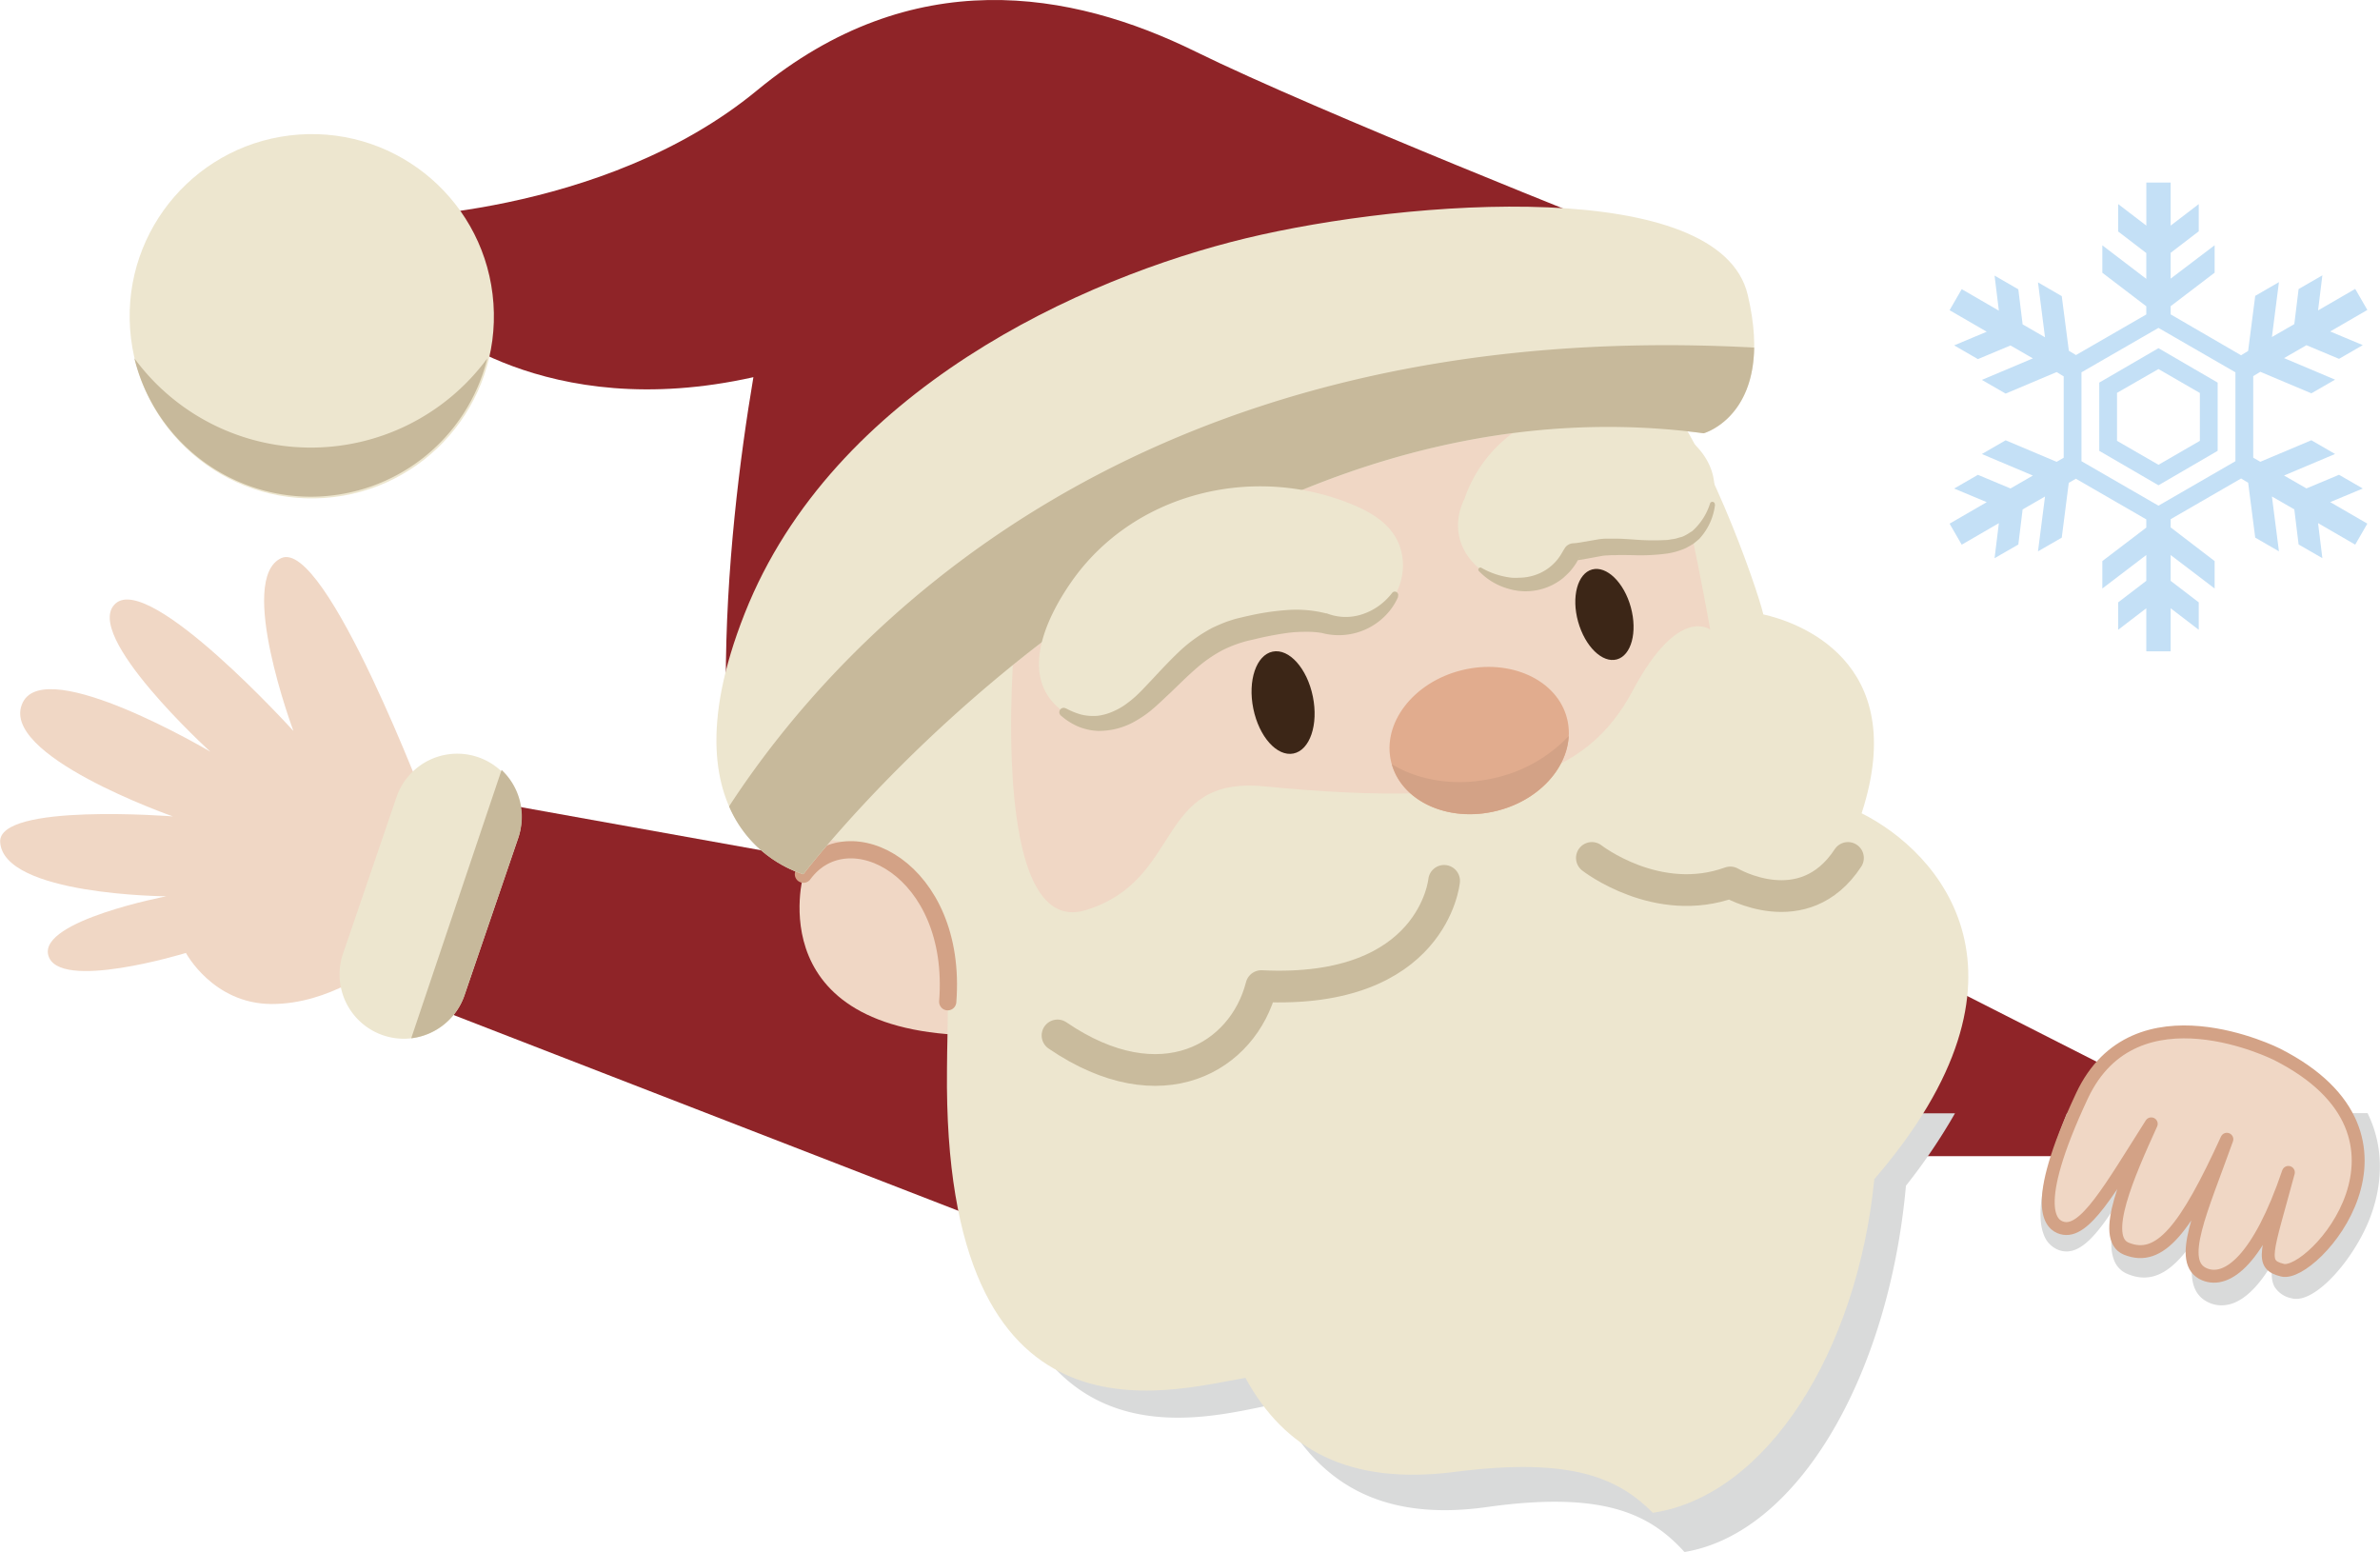 <svg xmlns="http://www.w3.org/2000/svg" viewBox="0 0 552.96 360.5"><defs><style>.a{isolation:isolate;}.b,.n{fill:#f0d7c5;}.c{fill:#8f2428;}.d{fill:#ede6cf;}.e{fill:#c7b99b;}.f{mix-blend-mode:multiply;}.g{fill:#d9dada;}.h{fill:#3c2617;}.i,.j{fill:none;}.i,.n{stroke:#d3a286;}.i,.j,.n{stroke-linecap:round;stroke-linejoin:round;}.i{stroke-width:4px;}.j{stroke:#c9bb9d;stroke-width:7.37px;}.k{fill:#c9bb9d;}.l{fill:#e1ac8e;}.m{fill:#d3a286;}.n{stroke-width:3px;}.o{fill:#c4e0f6;}</style></defs><title>サンタ01</title><g class="a"><path class="b" d="M111.27,197.77S87.34,134.1,77,138.93s2.85,40.14,2.85,40.14-33.28-36.72-41.31-29.62,22,34.43,22,34.43S22.54,161.39,17,172.4c-6.16,12.19,34.85,26.52,34.85,26.52s-40.74-3.22-40.13,6c.81,12.33,38.62,12.56,38.62,12.56S20.9,223.1,22.88,231.11c2.15,8.67,32-.47,32-.47s6.29,11.82,19.9,11.86,24.6-9,24.6-9l11.93,3.94,13.32-34.57Z" transform="translate(-11.68 -9.27)"/><polygon class="c" points="114.58 186.34 98.09 232.96 245.98 290.31 216.43 204.63 114.58 186.34"/><path class="d" d="M105.48,250.57a14.94,14.94,0,0,1-14.11-19.75l12.53-36.66a14.92,14.92,0,0,1,28.23,9.65L119.6,240.47A14.93,14.93,0,0,1,105.48,250.57Z" transform="translate(-11.68 -9.27)"/><path class="e" d="M128.22,188.12l-21,62.34a14.93,14.93,0,0,0,12.37-10l12.53-36.66A14.89,14.89,0,0,0,128.22,188.12Z" transform="translate(-11.68 -9.27)"/><polygon class="c" points="447.64 226.59 530.31 268.57 414.98 268.57 447.64 226.59"/><g class="f"><path class="g" d="M308.4,335.37c9,18.11,23.81,27.47,48.65,24,27.31-3.84,38,1.65,46,10.43,26.5-4.39,47.5-41.17,51.45-85.09a134,134,0,0,0,11.39-16.81H239.19C242.13,354.68,291.1,338.53,308.4,335.37Z" transform="translate(-11.68 -9.27)"/></g><path class="b" d="M384.7,92.17l-73.33,17.52-117,83.66,4,19s-11,38.2,42.69,37.44C304.7,230.69,421.37,181,421.37,181l-21.05-73.8-8.79-6.53Z" transform="translate(-11.68 -9.27)"/><path class="h" d="M316.7,171.06c1.34,6.54-.68,12.47-4.5,13.25s-8-3.89-9.33-10.42.68-12.47,4.5-13.25S315.37,164.53,316.7,171.06Z" transform="translate(-11.68 -9.27)"/><path class="h" d="M390.58,150.33c1.58,5.77.12,11.2-3.25,12.12s-7.39-3-9-8.77-.12-11.2,3.25-12.12S389,144.56,390.58,150.33Z" transform="translate(-11.68 -9.27)"/><path class="d" d="M247.37,158.35s-6.2,69.34,16.58,62.34,16-31.25,41.5-28.75c55,5.39,74.92-2.25,85.58-22.25s18-14.15,18-14.15-8-45.35-14-58.35c12.48,12.73,24.84,48.48,26.34,54.81,7.25,1.59,34.5,10.4,22.83,46.19,18,9,43.9,37.5,2.95,85-3.95,40-24.95,73.5-51.45,77.5-8-8-18.7-13-46-9.5-24.84,3.18-39.66-5.34-48.66-21.84-18,3-70.34,18.84-69.34-71.66,0-21,4.58-51.6-31.67-53.75C209,187.94,247.37,158.35,247.37,158.35Z" transform="translate(-11.68 -9.27)"/><path class="i" d="M198.34,212.35c10.3-14.08,35.94-1.16,33.53,29.63" transform="translate(-11.68 -9.27)"/><path class="j" d="M347.2,213.89s-2.49,26.42-42.46,24.45c-4.21,16.51-23.21,27.94-47.36,11.46" transform="translate(-11.68 -9.27)"/><path class="j" d="M381.53,208.57s15.16,11.85,32.16,5.69c0,0,17,10.07,27.34-5.69" transform="translate(-11.68 -9.27)"/><path class="d" d="M351.94,125.12a31.67,31.67,0,0,1,29.89-21.4c11.83,0,31.3,7.6,27.77,22.6-3.21,13.6-15.35,9.41-25.22,10-1.33.08-7.39,1.44-7.25,1C369.23,153.6,344.05,141.36,351.94,125.12Z" transform="translate(-11.68 -9.27)"/><path class="k" d="M410.15,126.45a14.11,14.11,0,0,1-3.31,7.6c-.13.14-.24.29-.37.42l-.42.35-.86.71a20.26,20.26,0,0,1-1.92,1.1,16.92,16.92,0,0,1-4.13,1.21,46,46,0,0,1-8.13.39c-1.32,0-2.61-.06-3.87,0-.64,0-1.27,0-1.88.06a9,9,0,0,0-1.72.18l-3.86.71-1,.16a10.12,10.12,0,0,1-1.23.13,1.47,1.47,0,0,0,1.17-.6l.07-.12,0-.06,0,0-.07.11-.14.24-.57,1a16.28,16.28,0,0,1-1.32,1.8c-.49.57-1.06,1.07-1.6,1.59a13.85,13.85,0,0,1-12.55,2.69,15.13,15.13,0,0,1-7.15-4.18.48.48,0,0,1,0-.69.49.49,0,0,1,.57-.08h0a18.14,18.14,0,0,0,7,2.3,11.93,11.93,0,0,0,1.79,0,11.14,11.14,0,0,0,1.74-.14,11.75,11.75,0,0,0,3.24-1,11.23,11.23,0,0,0,4.86-4.48l.43-.74.4-.64a2.51,2.51,0,0,1,2-1l.72-.07.92-.14,3.89-.67a12.38,12.38,0,0,1,2.19-.19c.7,0,1.38,0,2.06,0,1.36,0,2.68.12,4,.19a55.28,55.28,0,0,0,7.58.13c.62,0,1.18-.16,1.78-.23s1.13-.3,1.7-.43,1.07-.43,1.57-.71l.72-.46.37-.22.32-.29a14.25,14.25,0,0,0,3.85-6.16v0a.57.57,0,0,1,1.1.28Z" transform="translate(-11.68 -9.27)"/><ellipse class="l" cx="355.35" cy="181.28" rx="21.05" ry="16.84" transform="translate(-44.81 81.36) rotate(-13.89)"/><path class="m" d="M359.39,189.89c-9,2.22-17.84.85-24.33-3.09,2.49,8.73,13.25,13.58,24.33,10.83,9.62-2.37,16.34-9.68,16.75-17.37A33.87,33.87,0,0,1,359.39,189.89Z" transform="translate(-11.68 -9.27)"/><path class="c" d="M289.35,21.21C260.68,7.12,223.68.48,187.6,30.24S98.64,60,98.64,60L111.4,83.54s26.43,24.29,75.32,13.35h0c-3.1,18.4-6.47,44.59-6.41,71.3L389.76,63.67S318,35.31,289.35,21.21Z" transform="translate(-11.68 -9.27)"/><circle class="d" cx="83.92" cy="82.52" r="42.21" transform="matrix(1, -0.07, 0.07, 1, -17.26, -3.18)"/><path class="e" d="M83.28,113.24A50.85,50.85,0,0,1,42.9,92.51a42.22,42.22,0,0,0,82,0A50.87,50.87,0,0,1,83.28,113.24Z" transform="translate(-11.68 -9.27)"/><path class="d" d="M407.51,109.92s16.75-4.61,10.23-32.16S339.05,55.49,301.16,64.62s-95.89,35.2-116.45,87.13,13.63,60.6,13.63,60.6S288,94,407.51,109.92" transform="translate(-11.68 -9.27)"/><path class="e" d="M181.07,196.59a28.2,28.2,0,0,0,17.27,15.76S288,94,407.51,109.92c0,0,11.48-3.18,11.72-19.91C274.05,82.23,205.88,158.47,181.07,196.59Z" transform="translate(-11.68 -9.27)"/><path class="d" d="M319.26,154.05c-6.48-1.49-14.41.48-17.48,1.14-10.92,2.32-15.46,8.94-23.2,16.36-5.6,5.36-12.78,8.14-19.79,3.09-10.73-7.74-4.16-21.65,1.8-30.19,14.26-20.46,41.6-27.32,64.45-18.32,6.25,2.46,12,6.09,12.57,13.5A14.16,14.16,0,0,1,319.26,154.05Z" transform="translate(-11.68 -9.27)"/><path class="k" d="M336.52,147.9a14.26,14.26,0,0,1-2.88,4.29,15.18,15.18,0,0,1-4.3,3.11,15.21,15.21,0,0,1-10.8.94l.21.06a21,21,0,0,0-3.82-.26,31.17,31.17,0,0,0-4,.24,76,76,0,0,0-8.08,1.56,28.42,28.42,0,0,0-7.33,2.57,32.59,32.59,0,0,0-6.38,4.55c-2.06,1.79-4,3.8-6.13,5.79-1.07,1-2.1,2-3.26,3a24.25,24.25,0,0,1-3.79,2.74,17,17,0,0,1-9.19,2.57,13.59,13.59,0,0,1-4.7-1.06,15.21,15.21,0,0,1-3.91-2.51,1,1,0,0,1-.13-1.42,1,1,0,0,1,1.24-.25l.07,0a16.41,16.41,0,0,0,3.65,1.47,12,12,0,0,0,3.71.26,12.46,12.46,0,0,0,3.56-1,15.16,15.16,0,0,0,3.27-1.89,25.22,25.22,0,0,0,2.95-2.54c.94-.94,1.92-2,2.87-3,1.93-2.07,3.9-4.19,6.06-6.26a35,35,0,0,1,7.45-5.48c.68-.39,1.42-.69,2.12-1s1.46-.61,2.21-.86,1.49-.49,2.25-.66,1.56-.39,2.21-.51A58,58,0,0,1,310.5,151a28.29,28.29,0,0,1,9.28.76l.17,0h0a12.08,12.08,0,0,0,8.06.26,14.29,14.29,0,0,0,3.88-1.91,15,15,0,0,0,3.23-3.1h0a.79.79,0,0,1,1.35.8Z" transform="translate(-11.68 -9.27)"/><g class="f"><path class="g" d="M486.57,296.2a5.88,5.88,0,0,0,3.62,3.52c4.48,1.45,8.59-3.2,14-11.89-1.84,5.94-2.59,10.81-1.4,14a5.54,5.54,0,0,0,3,3.3c6.17,2.7,11.23-.7,16.49-9.08-2.13,8-2.18,13.65,2.6,15.81a7,7,0,0,0,2.93.64,8,8,0,0,0,3.55-.86c2.85-1.38,5.66-4.45,8.36-9.06-.41,2.63-.3,4.28.42,5.61a6,6,0,0,0,4,2.68c5.53,1.48,15.13-9.83,18.55-19.7,2-5.69,3.43-14.41-.94-23.32H491.92C486.34,281.77,484.54,291.3,486.57,296.2Z" transform="translate(-11.68 -9.27)"/></g><path class="n" d="M540.72,254.19s-33-16.68-45.33,9.66-7,30-4.67,30.66c5.27,1.58,11.1-8.94,20.77-24.17-5.34,11.76-11.9,26.52-5.79,29,7.79,3.16,13.79-4.5,23.36-25.42-6,16.77-11.68,28.66-5.2,31.37,5.29,2.21,12.63-3.45,19.49-23.67-5.11,19-6.7,21.38-1.36,22.72C549,306.09,578.49,273.34,540.72,254.19Z" transform="translate(-11.68 -9.27)"/><path class="o" d="M503.81,56.68v6.37l6.53,5v6l-10.21-7.79v6.37l10.21,7.79v1.9L494,91.75l-1.65-1L490.7,78.06l-5.52-3.19,1.63,12.75-5.2-3-1-8.14-5.52-3.19,1,8.15-8.63-5-2.82,4.89,8.63,5-7.57,3.17,5.52,3.19,7.57-3.17,5.2,3-11.85,5,5.52,3.18,11.85-5,1.64,1v18.9l-1.64.95-11.85-5-5.52,3.19,11.85,5-5.2,3-7.57-3.17-5.52,3.19,7.57,3.16-8.63,5,2.82,4.88,8.63-5-1,8.14,5.52-3.18,1-8.15,5.2-3-1.63,12.74,5.52-3.18,1.63-12.74,1.65-.95,16.36,9.45v1.9l-10.21,7.78v6.37l10.21-7.78v6l-6.53,5v6.37l6.53-5v10H516v-10l6.53,5v-6.37l-6.53-5v-6l10.22,7.78v-6.37L516,131.78v-1.9l16.37-9.46,1.64,1,1.64,12.74,5.51,3.18-1.63-12.74,5.2,3,1,8.15,5.52,3.18-1-8.14,8.63,5,2.82-4.88-8.63-5,7.57-3.16-5.52-3.19-7.57,3.17-5.2-3,11.85-5-5.51-3.19-11.86,5-1.64-.95V96.64l1.64-1,11.86,5,5.51-3.18-11.85-5,5.2-3,7.57,3.17,5.52-3.19-7.57-3.17,8.63-5-2.82-4.89-8.63,5,1-8.15-5.52,3.19-1,8.14-5.2,3,1.63-12.75-5.51,3.19L534,90.8l-1.64,1L516,82.3V80.4l10.22-7.79V66.24L516,74V68l6.53-5V56.68l-6.53,5v-10h-5.65v10Zm9.36,28.76,17.88,10.32v20.65l-17.88,10.33-17.89-10.33V95.76Z" transform="translate(-11.68 -9.27)"/><path class="o" d="M513.17,122,526.92,114V98.15l-13.75-8-13.76,8V114Zm0-27,9.62,5.56v11.12l-9.62,5.56-9.63-5.56V100.53Z" transform="translate(-11.68 -9.27)"/></g></svg>